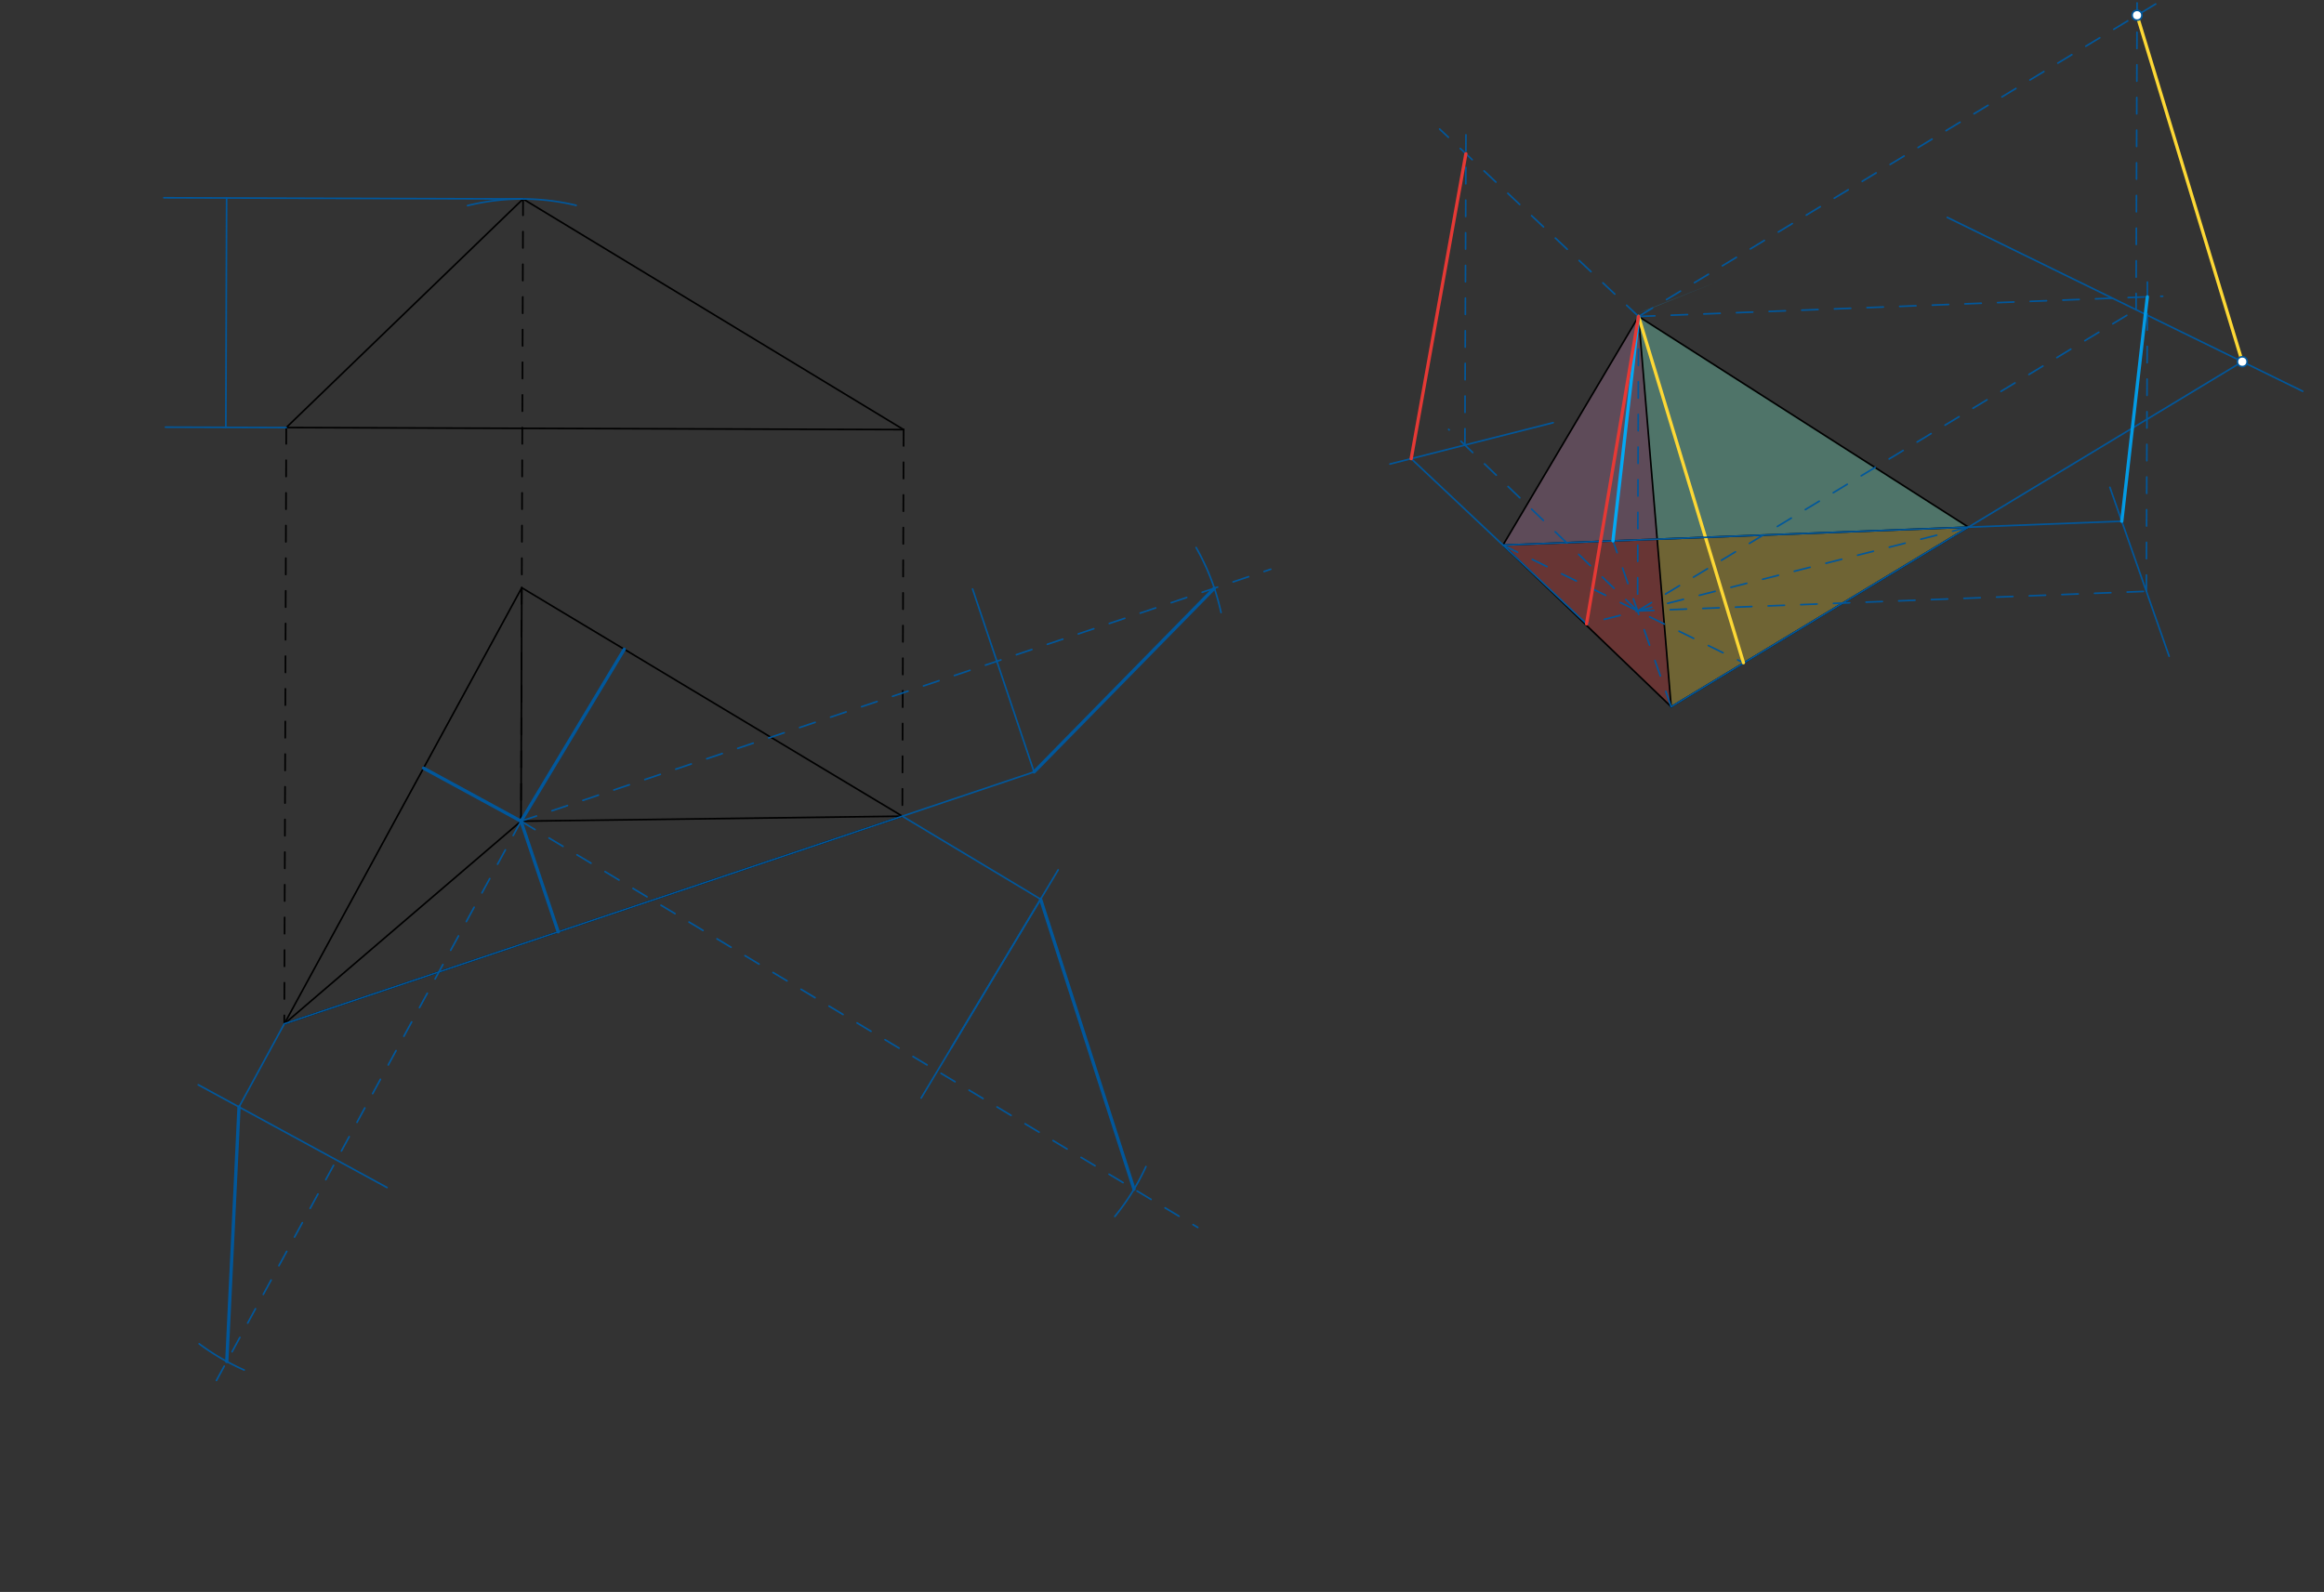 <svg xmlns="http://www.w3.org/2000/svg" class="svg--1it" height="100%" preserveAspectRatio="xMidYMid meet" viewBox="0 0 1423 975" width="100%"><rect x="0" y="0" width="1423" height="975" fill="#333333" stroke="none"/><defs><marker id="marker-arrow" markerHeight="16" markerUnits="userSpaceOnUse" markerWidth="24" orient="auto-start-reverse" refX="24" refY="4" viewBox="0 0 24 8"><path d="M 0 0 L 24 4 L 0 8 z" stroke="inherit"></path></marker></defs><g class="aux-layer--1FB"></g><g class="main-layer--3Vd"><g class="element--2qn"><g fill="#FDD835" opacity="0.3"><path d="M 1205.278 322.861 L 1003.294 193.825 L 1023.278 432.861 L 1205.278 322.861 Z" stroke="none"></path></g></g><g class="element--2qn"><g fill="#039BE5" opacity="0.3"><path d="M 1003.5 191.531 L 1051.5 172.531 L 1009.5 189.531 Z" stroke="none"></path></g></g><g class="element--2qn"><g fill="#039BE5" opacity="0.3"><path d="M 1205.278 322.861 L 1003.294 193.825 L 920.278 333.861 L 1205.278 322.861 Z" stroke="none"></path></g></g><g class="element--2qn"><g fill="#E53935" opacity="0.3"><path d="M 1003.294 193.825 L 920.278 333.861 L 1023.278 432.861 L 1003.294 193.825 Z" stroke="none"></path></g></g><g class="element--2qn"><line stroke="#000000" stroke-dasharray="none" stroke-linecap="round" stroke-width="1" x1="920.278" x2="1205.278" y1="333.861" y2="322.861"></line></g><g class="element--2qn"><line stroke="#000000" stroke-dasharray="none" stroke-linecap="round" stroke-width="1" x1="1205.278" x2="1023.278" y1="322.861" y2="432.861"></line></g><g class="element--2qn"><line stroke="#000000" stroke-dasharray="none" stroke-linecap="round" stroke-width="1" x1="1023.278" x2="920.278" y1="432.861" y2="333.861"></line></g><g class="element--2qn"><line stroke="#000000" stroke-dasharray="none" stroke-linecap="round" stroke-width="1" x1="1023.278" x2="1003.294" y1="432.861" y2="193.825"></line></g><g class="element--2qn"><line stroke="#000000" stroke-dasharray="none" stroke-linecap="round" stroke-width="1" x1="1003.294" x2="920.278" y1="193.825" y2="333.861"></line></g><g class="element--2qn"><line stroke="#000000" stroke-dasharray="none" stroke-linecap="round" stroke-width="1" x1="1003.294" x2="1205.278" y1="193.825" y2="322.861"></line></g><g class="element--2qn"><line stroke="#000000" stroke-dasharray="none" stroke-linecap="round" stroke-width="1" x1="175.278" x2="553.294" y1="261.861" y2="263.117"></line></g><g class="element--2qn"><line stroke="#000000" stroke-dasharray="none" stroke-linecap="round" stroke-width="1" x1="175.278" x2="320.278" y1="261.861" y2="121.861"></line></g><g class="element--2qn"><line stroke="#000000" stroke-dasharray="none" stroke-linecap="round" stroke-width="1" x1="320.278" x2="553.294" y1="121.861" y2="263.117"></line></g><g class="element--2qn"><line stroke="#000000" stroke-dasharray="10" stroke-linecap="round" stroke-width="1" x1="553.294" x2="552.507" y1="263.117" y2="499.888"></line></g><g class="element--2qn"><line stroke="#000000" stroke-dasharray="none" stroke-linecap="round" stroke-width="1" x1="319.487" x2="174.064" y1="359.964" y2="627.083"></line></g><g class="element--2qn"><line stroke="#000000" stroke-dasharray="none" stroke-linecap="round" stroke-width="1" x1="174.064" x2="552.507" y1="627.083" y2="499.888"></line></g><g class="element--2qn"><line stroke="#000000" stroke-dasharray="none" stroke-linecap="round" stroke-width="1" x1="552.507" x2="319.487" y1="499.888" y2="359.964"></line></g><g class="element--2qn"><line stroke="#000000" stroke-dasharray="10" stroke-linecap="round" stroke-width="1" x1="320.278" x2="319.487" y1="121.861" y2="359.964"></line></g><g class="element--2qn"><line stroke="#000000" stroke-dasharray="10" stroke-linecap="round" stroke-width="1" x1="175.278" x2="174.064" y1="261.861" y2="627.083"></line></g><g class="element--2qn"><line stroke="#000000" stroke-dasharray="10" stroke-linecap="round" stroke-width="1" x1="319.487" x2="319.012" y1="359.964" y2="502.94"></line></g><g class="element--2qn"><line stroke="#000000" stroke-dasharray="none" stroke-linecap="round" stroke-width="1" x1="319.012" x2="174.064" y1="502.94" y2="627.083"></line></g><g class="element--2qn"><line stroke="#000000" stroke-dasharray="none" stroke-linecap="round" stroke-width="1" x1="319.012" x2="319.487" y1="502.94" y2="359.964"></line></g><g class="element--2qn"><line stroke="#000000" stroke-dasharray="none" stroke-linecap="round" stroke-width="1" x1="319.012" x2="552.507" y1="502.94" y2="499.888"></line></g><g class="element--2qn"><line stroke="#01579B" stroke-dasharray="10" stroke-linecap="round" stroke-width="1" x1="1003.294" x2="1002.695" y1="193.825" y2="374.186"></line></g><g class="element--2qn"><line stroke="#01579B" stroke-dasharray="10" stroke-linecap="round" stroke-width="1" x1="1205.278" x2="971.458" y1="322.861" y2="382.1"></line></g><g class="element--2qn"><line stroke="#01579B" stroke-dasharray="10" stroke-linecap="round" stroke-width="1" x1="920.278" x2="1067.527" y1="333.861" y2="405.907"></line></g><g class="element--2qn"><line stroke="#01579B" stroke-dasharray="10" stroke-linecap="round" stroke-width="1" x1="1023.278" x2="987.602" y1="432.861" y2="331.161"></line></g><g class="element--2qn"><line stroke="#01579B" stroke-dasharray="none" stroke-linecap="round" stroke-width="1" x1="1023.278" x2="1372.951" y1="432.861" y2="221.52"></line></g><g class="element--2qn"><line stroke="#01579B" stroke-dasharray="none" stroke-linecap="round" stroke-width="1" x1="1409.976" x2="1192.303" y1="239.636" y2="133.134"></line></g><g class="element--2qn"><line stroke="#01579B" stroke-dasharray="10" stroke-linecap="round" stroke-width="1" x1="1002.695" x2="1309.955" y1="374.186" y2="188.479"></line></g><g class="element--2qn"><line stroke="#01579B" stroke-dasharray="10" stroke-linecap="round" stroke-width="1" x1="1307.926" x2="1308.55" y1="189.705" y2="1.779"></line></g><g class="element--2qn"><line stroke="#01579B" stroke-dasharray="10" stroke-linecap="round" stroke-width="1" x1="1003.294" x2="1325.815" y1="193.825" y2="-1.105"></line></g><g class="element--2qn"><line stroke="#FDD835" stroke-dasharray="none" stroke-linecap="round" stroke-width="2" x1="1308.525" x2="1372.951" y1="9.345" y2="221.52"></line></g><g class="element--2qn"><line stroke="#FDD835" stroke-dasharray="none" stroke-linecap="round" stroke-width="2" x1="1003.294" x2="1067.527" y1="193.825" y2="405.907"></line></g><g class="element--2qn"><line stroke="#01579B" stroke-dasharray="none" stroke-linecap="round" stroke-width="1" x1="174.064" x2="633.163" y1="627.083" y2="472.78"></line></g><g class="element--2qn"><line stroke="#01579B" stroke-dasharray="none" stroke-linecap="round" stroke-width="1" x1="633.163" x2="595.506" y1="472.78" y2="360.736"></line></g><g class="element--2qn"><line stroke="#01579B" stroke-dasharray="10" stroke-linecap="round" stroke-width="1" x1="319.012" x2="778.092" y1="502.94" y2="348.643"></line></g><g class="element--2qn"><line stroke="#01579B" stroke-dasharray="none" stroke-linecap="round" stroke-width="1" x1="175.278" x2="101.303" y1="261.861" y2="261.615"></line></g><g class="element--2qn"><line stroke="#01579B" stroke-dasharray="none" stroke-linecap="round" stroke-width="1" x1="320.278" x2="100.338" y1="121.861" y2="121.13"></line></g><g class="element--2qn"><line stroke="#01579B" stroke-dasharray="none" stroke-linecap="round" stroke-width="1" x1="138.29" x2="138.757" y1="261.738" y2="121.258"></line></g><g class="element--2qn"><path d="M 286.292 125.918 A 140.481 140.481 0 0 1 352.779 125.784" fill="none" stroke="#01579B" stroke-dasharray="none" stroke-linecap="round" stroke-width="1"></path></g><g class="element--2qn"><path d="M 732.395 335.375 A 140.482 140.482 0 0 1 747.653 375.126" fill="none" stroke="#01579B" stroke-dasharray="none" stroke-linecap="round" stroke-width="1"></path></g><g class="element--2qn"><line stroke="#01579B" stroke-dasharray="none" stroke-linecap="round" stroke-width="2" x1="743.548" x2="633.163" y1="360.253" y2="472.78"></line></g><g class="element--2qn"><line stroke="#01579B" stroke-dasharray="none" stroke-linecap="round" stroke-width="2" x1="319.012" x2="341.789" y1="502.94" y2="570.71"></line></g><g class="element--2qn"><line stroke="#01579B" stroke-dasharray="none" stroke-linecap="round" stroke-width="1" x1="920.278" x2="1299.176" y1="333.861" y2="319.237"></line></g><g class="element--2qn"><line stroke="#01579B" stroke-dasharray="none" stroke-linecap="round" stroke-width="1" x1="1291.886" x2="1328.173" y1="298.454" y2="401.898"></line></g><g class="element--2qn"><line stroke="#01579B" stroke-dasharray="10" stroke-linecap="round" stroke-width="1" x1="1002.695" x2="1314.472" y1="374.186" y2="362.152"></line></g><g class="element--2qn"><line stroke="#01579B" stroke-dasharray="10" stroke-linecap="round" stroke-width="1" x1="1314.234" x2="1314.863" y1="362.162" y2="172.747"></line></g><g class="element--2qn"><line stroke="#01579B" stroke-dasharray="10" stroke-linecap="round" stroke-width="1" x1="1003.294" x2="1324.223" y1="193.825" y2="181.439"></line></g><g class="element--2qn"><line stroke="#039BE5" stroke-dasharray="none" stroke-linecap="round" stroke-width="2" x1="1314.833" x2="1299.176" y1="181.801" y2="319.237"></line></g><g class="element--2qn"><line stroke="#03A9F4" stroke-dasharray="none" stroke-linecap="round" stroke-width="2" x1="1003.294" x2="987.637" y1="193.825" y2="331.261"></line></g><g class="element--2qn"><line stroke="#01579B" stroke-dasharray="none" stroke-linecap="round" stroke-width="1" x1="552.507" x2="637.16" y1="499.888" y2="550.721"></line></g><g class="element--2qn"><line stroke="#01579B" stroke-dasharray="none" stroke-linecap="round" stroke-width="1" x1="647.93" x2="582.507" y1="532.785" y2="641.736"></line></g><g class="element--2qn"><line stroke="#01579B" stroke-dasharray="10" stroke-linecap="round" stroke-width="1" x1="319.012" x2="733.398" y1="502.94" y2="751.77"></line></g><g class="element--2qn"><line stroke="#01579B" stroke-dasharray="none" stroke-linecap="round" stroke-width="1" x1="637.16" x2="564.036" y1="550.721" y2="672.496"></line></g><g class="element--2qn"><path d="M 701.665 714.495 A 140.482 140.482 0 0 1 682.619 745.024" fill="none" stroke="#01579B" stroke-dasharray="none" stroke-linecap="round" stroke-width="1"></path></g><g class="element--2qn"><line stroke="#01579B" stroke-dasharray="none" stroke-linecap="round" stroke-width="2" x1="637.16" x2="694.37" y1="550.721" y2="728.335"></line></g><g class="element--2qn"><line stroke="#01579B" stroke-dasharray="none" stroke-linecap="round" stroke-width="2" x1="319.012" x2="382.239" y1="502.94" y2="397.646"></line></g><g class="element--2qn"><line stroke="#01579B" stroke-dasharray="none" stroke-linecap="round" stroke-width="1" x1="971.458" x2="864.09" y1="382.1" y2="280.903"></line></g><g class="element--2qn"><line stroke="#01579B" stroke-dasharray="10" stroke-linecap="round" stroke-width="1" x1="1002.695" x2="886.997" y1="374.186" y2="262.981"></line></g><g class="element--2qn"><line stroke="#01579B" stroke-dasharray="none" stroke-linecap="round" stroke-width="1" x1="851.082" x2="951.015" y1="284.199" y2="258.881"></line></g><g class="element--2qn"><line stroke="#01579B" stroke-dasharray="10" stroke-linecap="round" stroke-width="1" x1="1003.294" x2="881.498" y1="193.825" y2="79.03"></line></g><g class="element--2qn"><line stroke="#01579B" stroke-dasharray="10" stroke-linecap="round" stroke-width="1" x1="896.975" x2="897.632" y1="272.572" y2="74.943"></line></g><g class="element--2qn"><line stroke="#E53935" stroke-dasharray="none" stroke-linecap="round" stroke-width="2" x1="897.568" x2="864.09" y1="94.176" y2="280.903"></line></g><g class="element--2qn"><line stroke="#E53935" stroke-dasharray="none" stroke-linecap="round" stroke-width="2" x1="1003.294" x2="971.458" y1="193.825" y2="382.1"></line></g><g class="element--2qn"><line stroke="#01579B" stroke-dasharray="none" stroke-linecap="round" stroke-width="1" x1="174.064" x2="146.355" y1="627.083" y2="677.981"></line></g><g class="element--2qn"><line stroke="#01579B" stroke-dasharray="none" stroke-linecap="round" stroke-width="1" x1="121.405" x2="236.99" y1="664.398" y2="727.324"></line></g><g class="element--2qn"><line stroke="#01579B" stroke-dasharray="10" stroke-linecap="round" stroke-width="1" x1="319.012" x2="131.486" y1="502.94" y2="847.396"></line></g><g class="element--2qn"><path d="M 149.521 839.084 A 140.482 140.482 0 0 1 121.959 823.018" fill="none" stroke="#01579B" stroke-dasharray="none" stroke-linecap="round" stroke-width="1"></path></g><g class="element--2qn"><line stroke="#01579B" stroke-dasharray="none" stroke-linecap="round" stroke-width="2" x1="146.355" x2="138.859" y1="677.981" y2="833.852"></line></g><g class="element--2qn"><line stroke="#01579B" stroke-dasharray="none" stroke-linecap="round" stroke-width="2" x1="319.012" x2="259.336" y1="502.94" y2="470.452"></line></g><g class="element--2qn"><circle cx="1372.951" cy="221.52" r="3" stroke="#01579B" stroke-width="1" fill="#ffffff"></circle>}</g><g class="element--2qn"><circle cx="1308.525" cy="9.345" r="3" stroke="#01579B" stroke-width="1" fill="#ffffff"></circle>}</g></g><g class="snaps-layer--2PT"></g><g class="temp-layer--rAP"></g></svg>